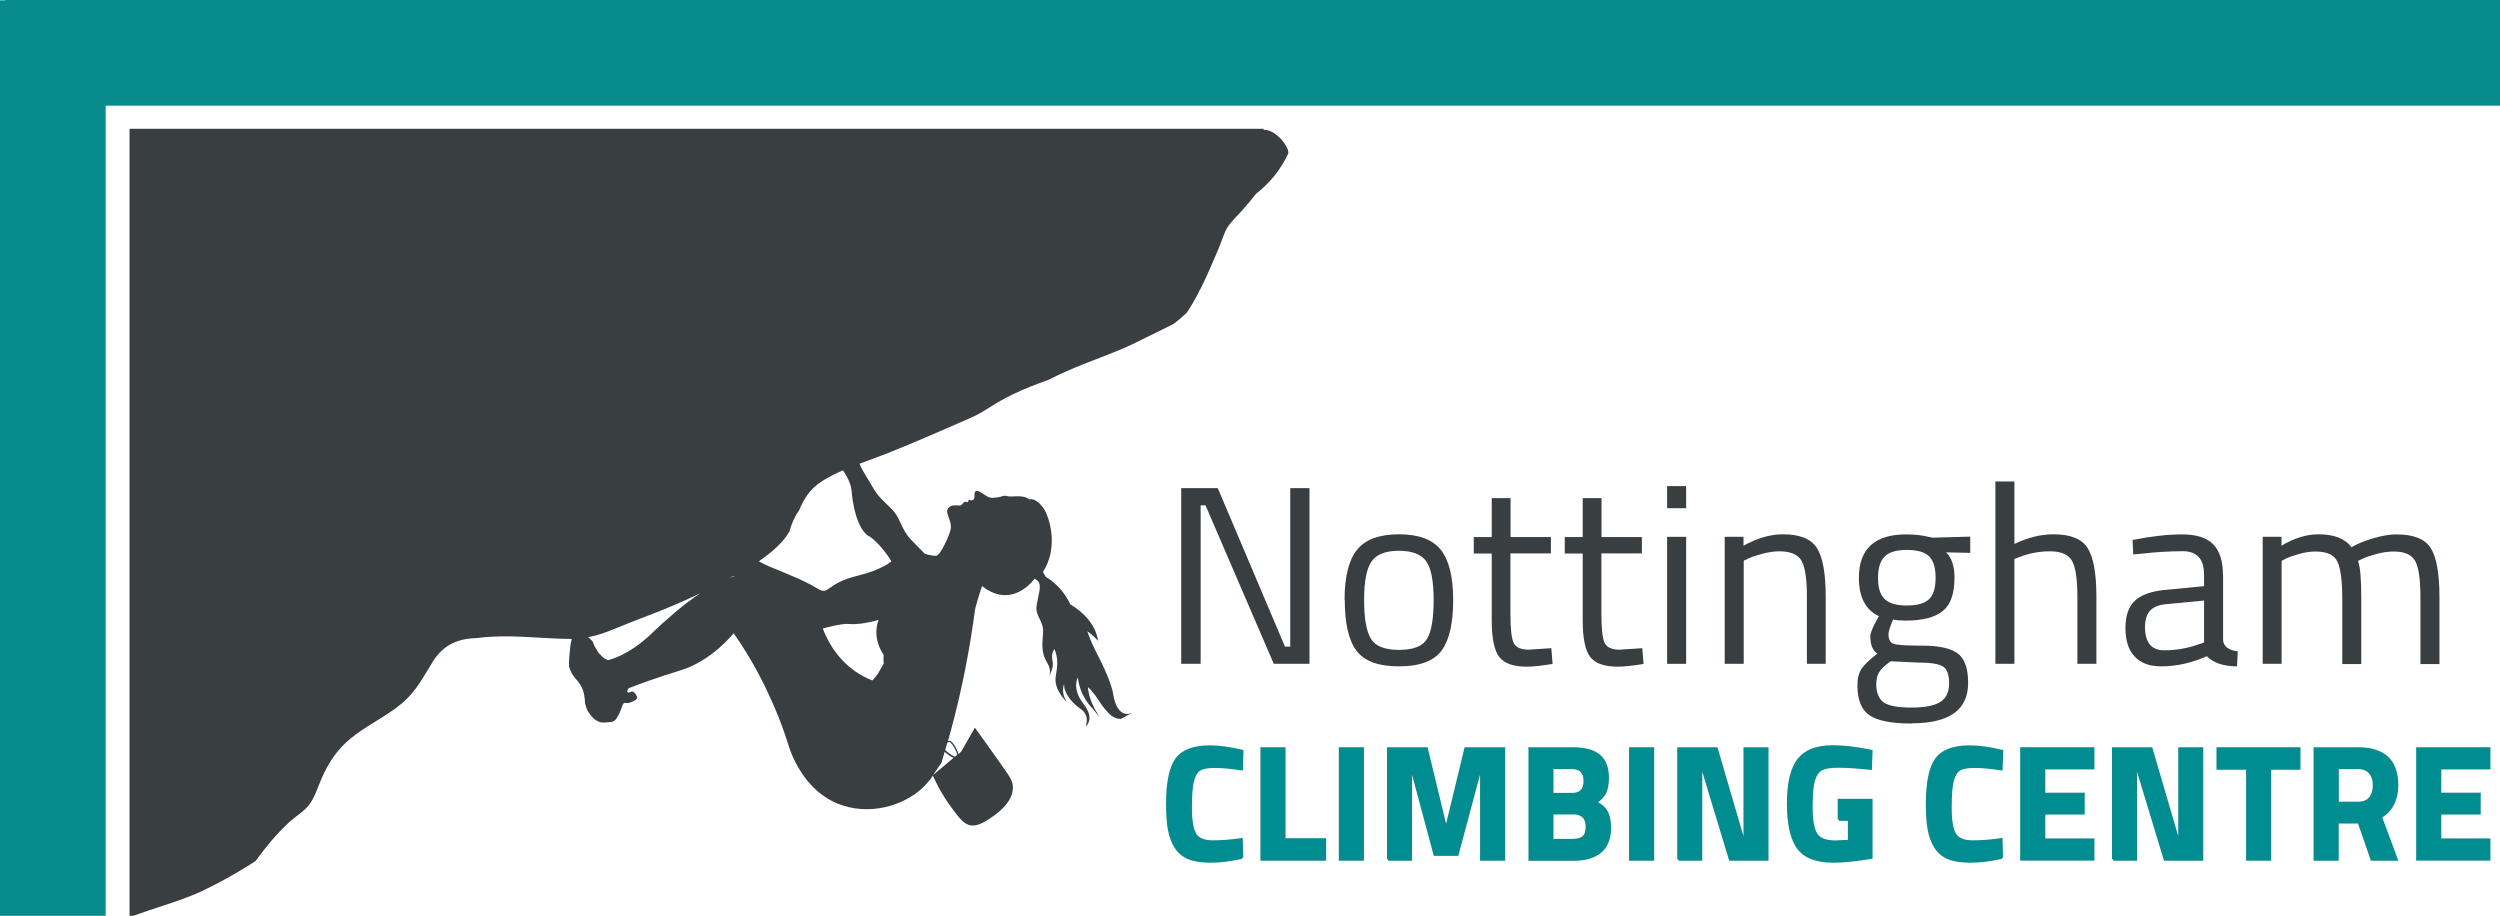 <?xml version="1.0" encoding="UTF-8"?><svg id="Layer_2" xmlns="http://www.w3.org/2000/svg" viewBox="0 0 236.62 86.68"><defs><style>.cls-1{fill:#078b8c;}.cls-2{fill:#393e41;}.cls-3{fill:#008d91;stroke:#078b8c;stroke-miterlimit:10;stroke-width:.25px;}</style></defs><g id="Layer_1-2"><polygon class="cls-1" points="236.62 0 .5 0 .5 .03 0 .03 0 86.68 10 86.68 10 10 236.62 10 236.62 0"/><path class="cls-2" d="m111.8,62.83v-16.63h3.46l6.36,15h.5v-15h1.82v16.63h-3.38l-6.46-15h-.46v15h-1.85,0Z"/><path class="cls-2" d="m127.26,56.8c0-2.19.39-3.78,1.18-4.76.78-.98,2.11-1.47,3.97-1.47s3.18.49,3.96,1.47c.78.98,1.17,2.56,1.17,4.76s-.37,3.79-1.1,4.78c-.74.99-2.08,1.49-4.03,1.49s-3.3-.5-4.03-1.49c-.74-.99-1.1-2.59-1.1-4.78h-.02Zm1.85-.04c0,1.75.21,2.98.64,3.69s1.31,1.06,2.67,1.06,2.24-.35,2.65-1.05c.42-.7.62-1.93.62-3.69s-.23-2.98-.7-3.64-1.32-1-2.58-1-2.12.33-2.59,1-.71,1.87-.71,3.63h0Z"/><path class="cls-2" d="m146.78,52.38h-3.82v5.74c0,1.38.1,2.28.3,2.72.2.43.68.65,1.43.65l2.14-.14.12,1.49c-1.07.18-1.89.26-2.45.26-1.25,0-2.11-.3-2.59-.91s-.72-1.77-.72-3.48v-6.32h-1.7v-1.56h1.7v-3.68h1.78v3.68h3.82v1.56h0Z"/><path class="cls-2" d="m155.39,52.38h-3.82v5.74c0,1.38.1,2.28.3,2.72.2.43.68.65,1.43.65l2.14-.14.12,1.49c-1.07.18-1.89.26-2.45.26-1.25,0-2.11-.3-2.59-.91s-.72-1.77-.72-3.48v-6.32h-1.7v-1.56h1.7v-3.68h1.78v3.68h3.82v1.56h0Z"/><path class="cls-2" d="m157.79,48.1v-2.09h1.8v2.09h-1.8Zm0,14.73v-12.02h1.8v12.02h-1.8Z"/><path class="cls-2" d="m165.04,62.83h-1.8v-12.02h1.78v.84c1.3-.72,2.54-1.08,3.72-1.08,1.6,0,2.68.43,3.23,1.3s.83,2.4.83,4.61v6.35h-1.78v-6.3c0-1.67-.16-2.81-.49-3.42s-1.03-.93-2.1-.93c-.51,0-1.05.08-1.62.23-.57.15-1,.3-1.31.44l-.46.22v9.76h0Z"/><path class="cls-2" d="m180.96,68.48c-1.92,0-3.26-.26-4.02-.78-.76-.52-1.14-1.47-1.14-2.85,0-.66.14-1.19.43-1.6s.78-.87,1.46-1.38c-.45-.3-.67-.86-.67-1.66,0-.27.2-.78.6-1.51l.22-.38c-1.26-.58-1.9-1.79-1.9-3.63,0-2.74,1.5-4.11,4.49-4.11.77,0,1.48.08,2.14.24l.36.07,3.55-.1v1.54l-2.28-.05c.53.53.79,1.33.79,2.4,0,1.51-.37,2.56-1.12,3.16-.74.6-1.92.9-3.52.9-.43,0-.82-.03-1.18-.1-.29.71-.43,1.16-.43,1.37,0,.5.15.8.46.92.3.12,1.22.18,2.76.18s2.64.24,3.31.72,1.01,1.42,1.01,2.81c0,2.55-1.78,3.82-5.33,3.82v.02Zm-3.38-3.77c0,.85.24,1.44.71,1.77.47.33,1.34.49,2.62.49s2.18-.18,2.74-.53c.55-.35.83-.94.83-1.77s-.2-1.36-.6-1.6-1.18-.36-2.35-.36l-2.59-.12c-.53.38-.88.72-1.07,1.01-.18.29-.28.66-.28,1.11h0Zm.17-10.02c0,.95.21,1.62.64,2.02.42.4,1.12.6,2.1.6s1.67-.2,2.09-.6c.42-.4.62-1.08.62-2.03s-.21-1.63-.62-2.03c-.42-.4-1.11-.6-2.09-.6s-1.68.2-2.1.61c-.42.41-.64,1.09-.64,2.03Z"/><path class="cls-2" d="m190.66,62.83h-1.8v-17.26h1.8v5.91c1.28-.61,2.51-.91,3.7-.91,1.6,0,2.68.43,3.23,1.3s.83,2.4.83,4.61v6.35h-1.8v-6.3c0-1.67-.16-2.81-.49-3.42s-1.02-.93-2.08-.93-1.98.18-2.93.55l-.46.17v9.93h0Z"/><path class="cls-2" d="m210.41,54.44v6.15c.05.59.51.95,1.39,1.06l-.07,1.42c-1.26,0-2.22-.32-2.86-.96-1.44.64-2.88.96-4.32.96-1.1,0-1.94-.31-2.52-.94-.58-.62-.86-1.52-.86-2.69s.3-2.03.89-2.58c.59-.55,1.52-.89,2.78-1.02l3.77-.36v-1.03c0-.82-.18-1.4-.53-1.75s-.83-.53-1.44-.53c-1.28,0-2.61.08-3.99.24l-.74.07-.07-1.37c1.76-.35,3.32-.53,4.68-.53s2.35.31,2.96.94.92,1.6.92,2.93h.01Zm-7.39,4.9c0,1.47.61,2.21,1.82,2.21,1.09,0,2.16-.18,3.22-.55l.55-.19v-3.97l-3.55.34c-.72.06-1.24.27-1.56.62-.32.35-.48.87-.48,1.54h0Z"/><path class="cls-2" d="m215.96,62.83h-1.8v-12.02h1.78v.84c1.2-.72,2.37-1.08,3.5-1.08,1.49,0,2.53.41,3.12,1.23.53-.32,1.21-.6,2.05-.85s1.58-.37,2.22-.37c1.6,0,2.68.43,3.23,1.29s.83,2.4.83,4.63v6.35h-1.8v-6.3c0-1.67-.16-2.81-.48-3.42s-1-.93-2.04-.93c-.53,0-1.07.08-1.63.23-.56.15-.99.3-1.3.44l-.46.22c.21.53.31,1.7.31,3.51v6.25h-1.8v-6.2c0-1.73-.16-2.9-.47-3.52s-1-.93-2.05-.93c-.51,0-1.04.08-1.57.23-.54.15-.95.3-1.24.44l-.41.22v9.76-.02Z"/><path class="cls-3" d="m117.54,81.17c-1.09.24-2.07.36-2.94.36s-1.57-.11-2.09-.32c-.52-.22-.93-.56-1.23-1.03s-.5-1.03-.62-1.67-.17-1.44-.17-2.41c0-2.03.29-3.44.86-4.23s1.62-1.2,3.15-1.2c.88,0,1.9.14,3.07.42l-.06,1.7c-1.02-.15-1.86-.23-2.53-.23s-1.15.09-1.44.27-.5.52-.64,1.03-.21,1.36-.21,2.58.14,2.05.42,2.52c.28.47.85.7,1.69.7s1.75-.07,2.7-.21l.05,1.74v-.02Z"/><path class="cls-3" d="m125.38,81.34h-5.96v-10.49h2.13v8.61h3.84v1.88h0Z"/><path class="cls-3" d="m126.84,81.34v-10.49h2.13v10.49h-2.13Z"/><path class="cls-3" d="m131.4,81.34v-10.49h3.62l1.85,7.65,1.85-7.65h3.62v10.49h-2.13v-8.11h-.23l-2.05,7.65h-2.13l-2.05-7.65h-.23v8.11h-2.13.01Z"/><path class="cls-3" d="m144.78,70.85h4.11c1.09,0,1.91.22,2.45.66s.82,1.14.82,2.12c0,.59-.09,1.05-.26,1.4-.17.34-.47.65-.89.92.46.2.8.48,1.02.85.22.37.33.88.33,1.54,0,1.02-.3,1.77-.89,2.27-.6.49-1.43.74-2.51.74h-4.17v-10.49h-.01Zm4.01,1.82h-1.88v2.5h1.89c.8,0,1.2-.42,1.2-1.25s-.41-1.25-1.22-1.25h.01Zm.06,4.29h-1.94v2.56h1.94c.46,0,.8-.09,1.02-.28s.33-.52.33-1.02c0-.84-.45-1.27-1.36-1.27h0Z"/><path class="cls-3" d="m154.31,81.34v-10.49h2.13v10.49h-2.13Z"/><path class="cls-3" d="m158.87,81.34v-10.49h3.59l2.53,8.64h.15v-8.64h2.12v10.49h-3.5l-2.62-8.64h-.15v8.64h-2.13.01Z"/><path class="cls-3" d="m174.06,77.58v-1.85h3.05v5.44c-1.47.24-2.66.36-3.57.36-1.63,0-2.75-.44-3.37-1.31-.61-.87-.92-2.26-.92-4.17s.32-3.27.96-4.12c.64-.84,1.72-1.27,3.25-1.27.96,0,1.99.11,3.1.32l.55.11-.06,1.65c-1.23-.13-2.24-.2-3.03-.2s-1.34.09-1.66.28c-.32.18-.55.53-.7,1.03s-.22,1.35-.22,2.56.15,2.05.45,2.54.91.72,1.85.72l1.28-.06v-2.04h-.96Z"/><path class="cls-3" d="m189.45,81.17c-1.09.24-2.07.36-2.94.36s-1.57-.11-2.09-.32c-.52-.22-.93-.56-1.23-1.03s-.5-1.03-.62-1.67-.17-1.44-.17-2.41c0-2.03.29-3.44.86-4.23s1.62-1.2,3.15-1.2c.88,0,1.9.14,3.07.42l-.06,1.7c-1.02-.15-1.86-.23-2.53-.23s-1.15.09-1.44.27c-.29.18-.5.52-.64,1.03s-.21,1.36-.21,2.58.14,2.05.42,2.52c.28.47.85.7,1.69.7s1.75-.07,2.7-.21l.05,1.74v-.02Z"/><path class="cls-3" d="m191.33,81.34v-10.49h6.78v1.85h-4.65v2.45h3.73v1.82h-3.73v2.51h4.65v1.85h-6.78Z"/><path class="cls-3" d="m200.02,81.34v-10.49h3.59l2.53,8.64h.15v-8.64h2.12v10.49h-3.5l-2.62-8.64h-.15v8.64h-2.13.01Z"/><path class="cls-3" d="m209.91,72.73v-1.88h7.7v1.88h-2.77v8.61h-2.13v-8.61h-2.8,0Z"/><path class="cls-3" d="m221.23,77.82v3.52h-2.13v-10.49h4.07c2.46,0,3.7,1.15,3.7,3.46,0,1.37-.51,2.38-1.54,3.02l1.49,4.01h-2.33l-1.22-3.52h-2.05,0Zm3.1-2.28c.25-.31.37-.71.37-1.22s-.13-.91-.39-1.2c-.26-.3-.64-.45-1.13-.45h-1.94v3.33h1.97c.5,0,.88-.15,1.12-.46h0Z"/><path class="cls-3" d="m228.81,81.34v-10.49h6.78v1.85h-4.65v2.45h3.73v1.82h-3.73v2.51h4.65v1.85h-6.78Z"/><path d="m99.23,59.73v.06h0s0,0,.01,0c0-.02,0-.04-.01-.06Z"/><path class="cls-2" d="m119.63,12.19H12.26v74.49h.35c1.83-.67,3.74-1.2,5.53-1.92.05-.02.11-.04.16-.07.06-.02.12-.05.18-.07l.21-.09s.09-.04.14-.06c.12-.05.23-.11.35-.16.15-.07.3-.14.44-.22h0c.2-.1.39-.19.58-.29.01,0,.02-.01.04-.02.18-.09.36-.19.54-.28.02-.01.05-.03.07-.04.17-.09.34-.18.5-.27.04-.02.08-.04.11-.06.15-.09.31-.17.46-.26.05-.03.11-.06.16-.09.14-.08.28-.16.41-.24.07-.04.15-.09.22-.13.12-.07.23-.14.35-.21.1-.06.21-.13.31-.19.09-.05.17-.11.26-.16.19-.12.38-.24.57-.37.92-1.27,1.93-2.51,3.15-3.64.61-.57,1.43-1.03,1.91-1.67.58-.78.82-1.69,1.19-2.52.61-1.38,1.4-2.66,2.75-3.77,1.47-1.2,3.38-2.09,4.83-3.3,1.42-1.19,2.09-2.63,2.98-4.03.66-1.04,1.69-1.9,3.34-2.1.26-.03.52-.05.78-.06.9-.12,1.82-.16,2.74-.16,2.03,0,4.04.23,6.07.24.06,0,.12,0,.18,0-.11.38-.16.82-.18,1.07-.05.45-.1,1.01-.08,1.57.03.1.07.19.1.29.11.25.24.49.42.71.26.31.53.6.7.98.21.46.27.95.29,1.45.08.34.18.67.39.96.28.39.6.74,1.09.86.3.07.61-.01.91-.02.27,0,.47-.15.6-.36.12-.19.23-.39.33-.61.08-.19.13-.38.21-.57.05-.13.11-.31.28-.27.23.04.42-.01.63-.1.61-.27.61-.41.25-.86-.1-.12-.19-.14-.33-.1-.11.03-.24.15-.33.03s.04-.24.08-.35h0c1.12-.44,2.93-1.1,4.92-1.7,2.99-.9,5.04-3.52,5.04-3.52.89,1.27,1.92,2.92,2.92,4.95.07.15.4.83.82,1.77,1.4,3.21,1.36,4.08,2.1,5.48.37.7,1.52,2.89,3.93,3.9,2.95,1.24,6.3.28,8.16-1.51.27-.26.47-.5.59-.66v.02h0c.02-.05.05-.08.1-.11h0c.08-.13.16-.25.23-.36.03.06.73,1.67,1.82,3.1.98,1.29,1.53,2.21,3.23,1.18,1.89-1.15,2.55-2.24,2.53-3.19-.01-.57-.29-.97-.84-1.76-1.09-1.55-2.03-2.86-2.76-3.87-.44.76-.87,1.52-1.31,2.29l-.25.21c-.07-.41-.45-1.01-.65-1.17-.12-.1-.24-.11-.34-.08.07-.24.14-.48.21-.72,1.13-4.13,1.88-8.07,2.36-11.75.13-.49.27-1,.44-1.52.07-.22.15-.44.22-.66,2.91,2.28,4.98-.71,4.98-.71l.32.24c.36.44.06,1.13-.13,2.26-.19,1.12.71,1.45.6,2.69-.11,1.24-.12,1.94.39,2.77.48.77.18,1.27.13,1.34.06-.09.54-.82.38-1.52-.17-.75.19-1.11.19-1.11.34.94.31,1.38.11,2.63s1.08,2.41,1.08,2.41c-.67-.96-.27-1.76-.27-1.76-.11.67.56,1.72,1.53,2.37s.48,1.69.48,1.69c0,0,.19-.13.3-.4,0-.04.02-.09.03-.13,0-.02.01-.03.02-.05.08-.35,0-.87-.54-1.57-1.15-1.49-.53-2.49-.53-2.49.04.4.16,1.01.5,1.68.32.64.71,1.08.99,1.35l.24.32.11.14c.11.14.14.16.14.15.05-.03-.9-1.21-1.03-2.71,0-.04.12.05.32.29s.49.6.81,1.11c.34.53.71.93,1.01,1.22.08.06.36.28.76.35.08.01.15.02.2.02h0c.38-.2.76-.4,1.13-.61-1,.49-1.64-.44-1.83-1.7-.2-1.32-1.3-3.39-1.74-4.27s-.72-1.72-.72-1.72c.62.41,1.02.92,1.02.92-.29-2.23-2.62-3.46-2.62-3.46-.89-1.89-2.31-2.59-2.31-2.59l-.29-.48c1.57-2.44.54-5.32.1-5.96-.78-1.17-1.37-.91-1.37-.91-.64-.51-1.66-.19-2.09-.31-.43-.12-.28.02-1,.12s-.8-.02-1.43-.43c-.69-.44-.7-.03-.69.36,0,.39-.34.35-.34.35-.35-.25-.12.29-.41.15s-.33.26-.58.32c-.26.06-.85-.17-1.17.3-.32.47.43,1.18.24,2.01-.12.53-.94,2.39-1.34,2.45s-1.11-.19-1.11-.19c0,0-.5-.5-1.27-1.3-.77-.79-.95-1.63-1.43-2.4s-1.55-1.39-2.16-2.49c-.47-.85-1.02-1.6-1.31-2.32.05-.02.11-.04.16-.06.03,0,.06-.02.08-.03.17-.06.34-.13.51-.19.75-.28,1.51-.56,2.24-.85,2.54-1.02,5.03-2.13,7.52-3.21-.21.08.04-.02.1-.05.1-.05.21-.09.31-.14.18-.09.36-.18.53-.28.33-.19.64-.39.95-.58.66-.42,1.35-.81,2.09-1.17,1.07-.52,2.21-.96,3.36-1.37,1.07-.53,2.16-1.03,3.3-1.48,1.59-.63,3.2-1.2,4.72-1.92,1.3-.62,2.56-1.28,3.85-1.9.1-.08.2-.15.3-.23.3-.25.6-.5.87-.76.03-.03.06-.06.09-.09h0c.41-.6.76-1.22,1.09-1.84.04-.13.11-.26.19-.37.57-1.13,1.06-2.28,1.55-3.43.71-1.64.7-2.07,1.28-2.79.41-.51.81-.84,1.76-1.97.3-.36.54-.66.7-.86.48-.37,1.05-.88,1.62-1.56.67-.81,1.11-1.59,1.4-2.21.21-.47-1.09-2.33-2.35-2.27l.06-.1Zm-29.94,58.08c.07-.04.18-.07.28.02.18.15.6.81.62,1.16h0l-.2.16c-.16-.03-.44-.18-.93-.62.07-.24.14-.47.21-.71h.02Zm-.59,1.96c.11-.35.21-.72.31-1.07.29.26.59.48.84.57l-1.92,1.61c.37-.55.68-1.02.77-1.11Zm-27.43-12.26c-2.15,2.05-3.95,2.48-4.17,2.52-.02,0-.04-.02-.06-.03-.03-.07-.06-.11-.12-.14,0,.02,0,.04,0,.07-.2-.12-.37-.27-.52-.46-.09-.03-.14-.13-.19-.22-.17-.28-.37-.54-.46-.87-.03-.12-.14-.21-.23-.31-.08-.08-.17-.15-.25-.23.92-.15,1.77-.48,2.59-.82,1.2-.5,2.42-.96,3.64-1.43,1.51-.59,2.97-1.22,4.38-1.9-1.64,1.09-3.21,2.48-4.62,3.82Zm7.37-5.26c.08-.04.16-.09.24-.13.07-.04.14-.06.21-.08l.02.03c-.16.05-.32.12-.48.18h.01Zm14.59,7.86c0,.15.02.17,0,.23-.01.05-.03.1-.16.31-.05.08-.06.1-.09.15-.17.29-.18.34-.3.52-.04.06-.13.19-.13.19l-.38.44c-.5-.2-1.06-.48-1.64-.88-1.86-1.31-2.7-3.1-3.05-4.04,0,0,1.75-.51,2.52-.43.78.08,2.12-.18,2.77-.39,0,0-.74,1.51.47,3.32,0,0-.03.28-.02.59h.01Zm-1.38-11.83c1.19.79,2.12,2.39,2.12,2.39,0,0-.88.8-3.23,1.37-3.03.74-2.62,1.9-3.76,1.21s-2.18-1.11-4.58-2.1c-.34-.14-.66-.31-.98-.49,1.21-.82,2.28-1.74,2.91-2.83.17-.67.45-1.35.89-1.96.45-1.05.99-2.05,2.25-2.83.14-.09.29-.18.44-.26.04-.03.09-.05.13-.07.11-.06.23-.12.34-.18.04-.02.09-.05.13-.07.28-.14.58-.28.87-.41.28.4.76,1.19.82,1.94.08,1.05.44,3.52,1.63,4.31l.02-.02Z"/></g></svg>